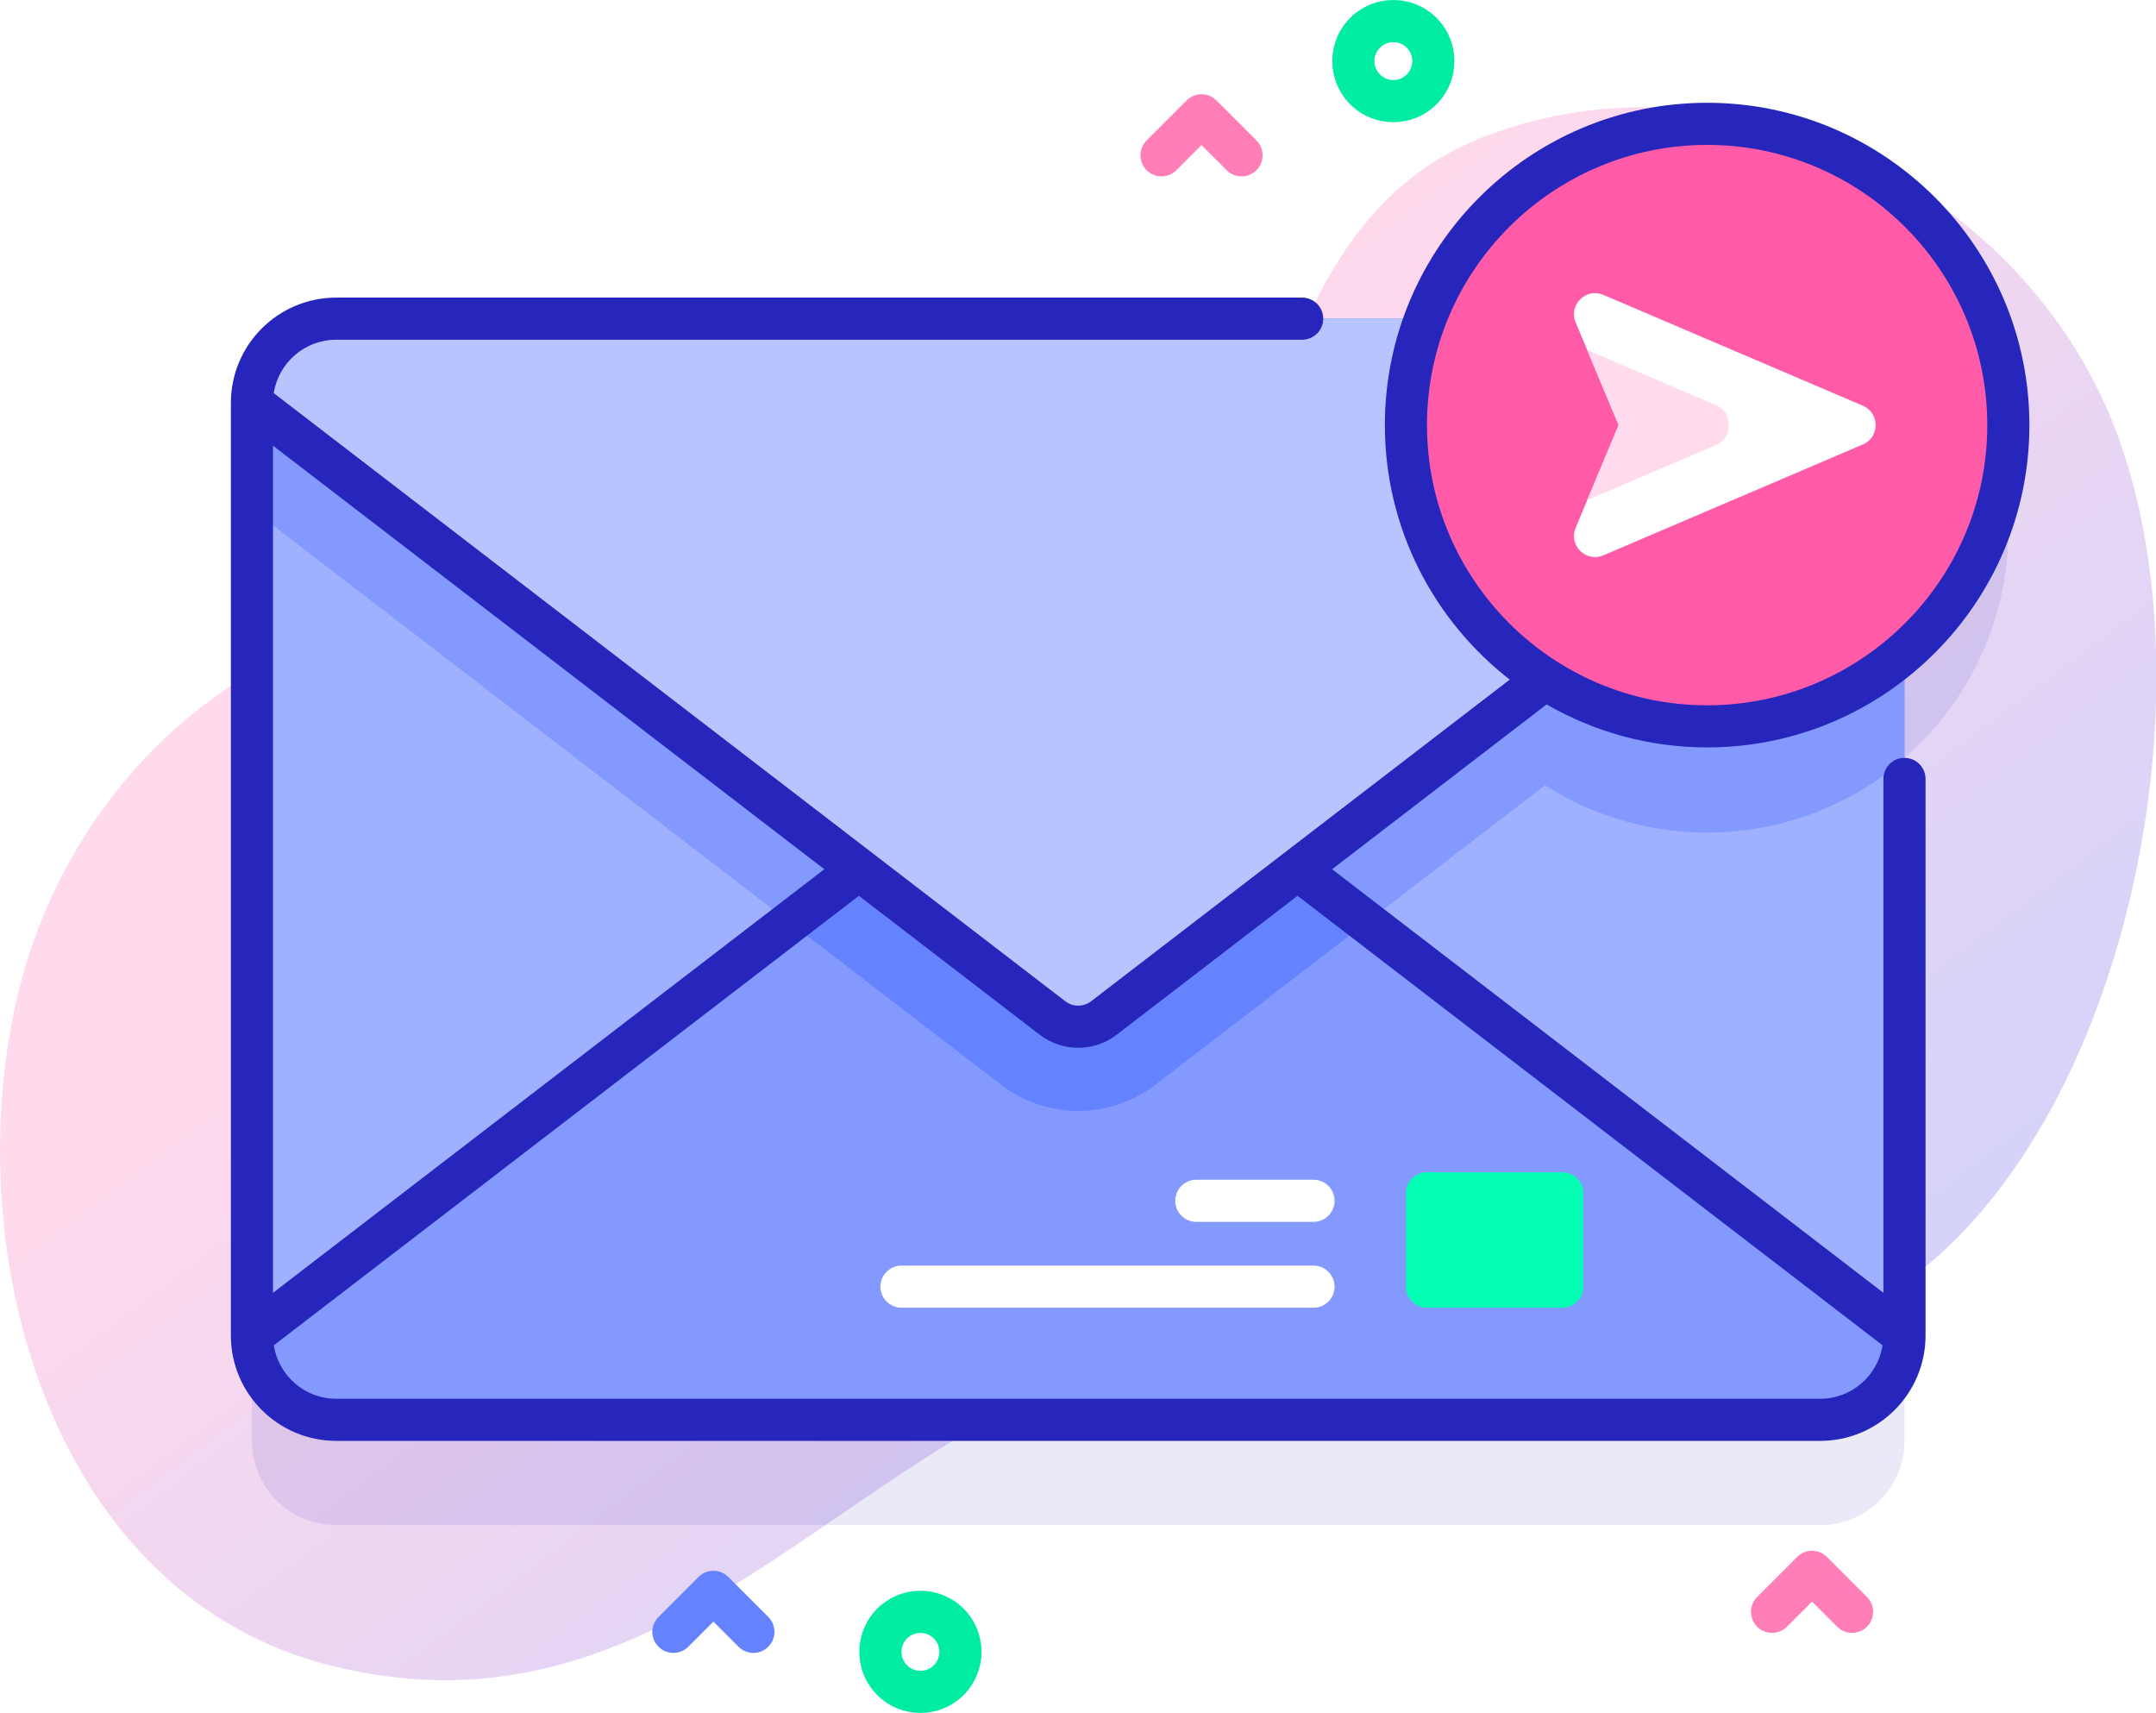 <svg xmlns:xlink="http://www.w3.org/1999/xlink" xmlns="http://www.w3.org/2000/svg" style="overflow: visible;" viewBox="5.67 57.19 500.65 397.62"><defs data-uid="o_f5c20mee0_87"><linearGradient id="o_f5c20mee0_5" gradientUnits="userSpaceOnUse" x1="432.334" x2="198.334" y1="502.645" y2="192.645" data-uid="o_f5c20mee0_48"><stop offset="0" stop-color="rgb(198, 209, 255)" data-uid="o_f5c20mee0_49"/><stop offset=".583" stop-color="rgb(230, 213, 244)" data-uid="o_f5c20mee0_50"/><stop offset=".997" stop-color="rgb(255, 217, 236)" data-uid="o_f5c20mee0_51"/></linearGradient><linearGradient id="o_f5c20mee0_5" gradientUnits="userSpaceOnUse" x1="432.334" x2="198.334" y1="502.645" y2="192.645" data-uid="o_f5c20mee0_48"><stop offset="0" stop-color="rgb(198, 209, 255)" data-uid="o_f5c20mee0_49"/><stop offset=".583" stop-color="rgb(230, 213, 244)" data-uid="o_f5c20mee0_50"/><stop offset=".997" stop-color="rgb(255, 217, 236)" data-uid="o_f5c20mee0_51"/></linearGradient><linearGradient id="o_f5c20mee0_5" gradientUnits="userSpaceOnUse" x1="432.334" x2="198.334" y1="502.645" y2="192.645" data-uid="o_f5c20mee0_48"><stop offset="0" stop-color="rgb(198, 209, 255)" data-uid="o_f5c20mee0_49"/><stop offset=".583" stop-color="rgb(230, 213, 244)" data-uid="o_f5c20mee0_50"/><stop offset=".997" stop-color="rgb(255, 217, 236)" data-uid="o_f5c20mee0_51"/></linearGradient></defs><g transform="matrix(0.978, 0, 0, 0.978, 5.674, 5.674)" data-uid="o_f5c20mee0_86"><path d="m501.873 153.583c-22.357-56.888-91.226-91.003-149.556-68.427-66.582 25.769-44.506 131.673-104.983 153.088-32.669 11.568-80.963-31.644-113.969-38.27-60.821-12.21-115.881 30.705-129.439 90.134-13.832 60.63 8.353 141.61 74.967 158.066 79.35 19.602 120.683-51.729 187.249-72.211 68.31-21.019 144.263 28.622 200.814-31.776 41.78-44.621 57.055-134.272 34.917-190.604z" fill="url(&quot;#o_f5c20mee0_5&quot;)" transform="matrix(1, 0, 0, 1, 0, 0)" data-uid="o_f5c20mee0_54"/><path d="m476.847 178.593c0-39.498-32.019-71.517-71.517-71.517-30.6 0-56.699 19.225-66.91 46.25h-258.607c-11.046 0-20 8.954-20 20v221.41c0 11.046 8.954 20 20 20h352.375c11.046 0 20-8.954 20-20v-162.14c15.098-13.113 24.659-32.435 24.659-54.003z" fill="#2626BC" opacity=".1" transform="matrix(1, 0, 0, 1, 0, 0)" data-uid="o_f5c20mee0_56"/><path d="m432.188 389.736h-352.376c-11.046 0-20-8.954-20-20v-221.41c0-11.046 8.954-20 20-20h352.375c11.046 0 20 8.954 20 20v221.41c.001 11.046-8.954 20-19.999 20z" fill="#9FB0FE" transform="matrix(1, 0, 0, 1, 0, 0)" data-uid="o_f5c20mee0_59"/><path d="m452.19 148.331v84.5c-12.55 10.89-28.93 17.49-46.86 17.49-39.5 0-71.52-32.02-71.52-71.51 0-19.7 7.97-37.55 20.86-50.48h77.52c11.04 0 20 8.95 20 20z" fill="#8399FE" transform="matrix(1, 0, 0, 1, 0, 0)" data-uid="o_f5c20mee0_61"/><path d="m452.19 148.331v25.21l-177.91 136.67c-5.22 4.01-11.71 6.21-18.28 6.21s-13.06-2.2-18.28-6.21l-177.91-136.67v-25.21c0-11.05 8.96-20 20-20h352.38c11.04 0 20 8.95 20 20z" fill="#8399FE" transform="matrix(1, 0, 0, 1, 0, 0)" data-uid="o_f5c20mee0_62"/><path d="m262.092 223.711 190.096 146.025c0 11.046-8.954 20-20 20h-352.376c-11.046 0-20-8.954-20-20l190.096-146.025c3.593-2.76 8.591-2.76 12.184 0z" fill="#8399FE" transform="matrix(1, 0, 0, 1, 0, 0)" data-uid="o_f5c20mee0_63"/><path d="m324.49 271.641-50.21 38.57c-5.22 4.01-11.71 6.21-18.28 6.21s-13.06-2.2-18.28-6.21l-50.21-38.57 62.4-47.93c3.59-2.76 8.59-2.76 12.18 0z" fill="#6583FE" transform="matrix(1, 0, 0, 1, 0, 0)" data-uid="o_f5c20mee0_64"/><path d="m249.908 294.352-190.096-146.026c0-11.046 8.954-20 20-20h352.375c11.046 0 20 8.954 20 20l-190.095 146.026c-3.593 2.759-8.591 2.759-12.184 0z" fill="#B7C5FF" transform="matrix(1, 0, 0, 1, 0, 0)" data-uid="o_f5c20mee0_65"/><path d="m370.948 363.125h-32.134c-2.761 0-5-2.239-5-5v-22.154c0-2.761 2.239-5 5-5h32.134c2.761 0 5 2.239 5 5v22.154c0 2.762-2.239 5-5 5z" fill="#02FFB3" transform="matrix(1, 0, 0, 1, 0, 0)" data-uid="o_f5c20mee0_67"/><path d="m311.871 342.743h-27.833c-2.762 0-5-2.239-5-5s2.238-5 5-5h27.833c2.762 0 5 2.239 5 5s-2.238 5-5 5z" fill="#FFFFFF" transform="matrix(1, 0, 0, 1, 0, 0)" data-uid="o_f5c20mee0_71"/><path d="m311.871 363.125h-97.833c-2.762 0-5-2.239-5-5s2.238-5 5-5h97.833c2.762 0 5 2.239 5 5s-2.238 5-5 5z" fill="#FFFFFF" transform="matrix(1, 0, 0, 1, 0, 0)" data-uid="o_f5c20mee0_74"/><path fill="#FF5BA8" transform="matrix(1, 0, 0, 1, 0, 0)" data-type="circle" data-cx="405.33" data-cy="153.593" data-r="71.517" d="M405.33,153.593m-71.517,0a71.517,71.517 0 1, 0 143.034,0a71.517,71.517 0 1, 0 -143.034,0" data-uid="o_f5c20mee0_76"/><path d="m405.33 230.11c42.191 0 76.517-34.325 76.517-76.517s-34.325-76.517-76.517-76.517-76.517 34.325-76.517 76.517c0 24.544 11.629 46.41 29.653 60.421l-99.42 76.372c-1.791 1.378-4.297 1.379-6.092 0l-187.962-144.386c1.121-7.17 7.341-12.674 14.82-12.674h229.366c2.762 0 5-2.239 5-5s-2.238-5-5-5h-229.365c-13.785 0-25 11.215-25 25v221.41c0 13.785 11.215 25 25 25h352.375c13.785 0 25-11.215 25-25v-132.14c0-2.761-2.238-5-5-5s-5 2.239-5 5v121.994l-130.908-100.559 50.94-39.13c11.23 6.48 24.239 10.209 38.11 10.209zm-209.61 28.921-130.907 100.559v-201.118zm251.27 113.018c-1.118 7.174-7.32 12.687-14.803 12.687h-352.374c-7.483 0-13.685-5.513-14.803-12.687l138.919-106.713 42.934 32.98c2.69 2.066 5.914 3.1 9.138 3.1s6.447-1.033 9.138-3.1l42.934-32.981zm-108.177-218.456c0-36.677 29.839-66.517 66.517-66.517s66.517 29.839 66.517 66.517-29.839 66.517-66.517 66.517-66.517-29.84-66.517-66.517z" fill="#2626BC" transform="matrix(1, 0, 0, 1, 0, 0)" data-uid="o_f5c20mee0_77"/><path d="m374.114 129.204 10.206 24.389-10.206 24.389c-1.733 4.142 2.448 8.292 6.576 6.528l61.619-26.319c4.048-1.729 4.048-7.467 0-9.196l-61.619-26.319c-4.128-1.764-8.309 2.386-6.576 6.528z" fill="#FFFFFF" transform="matrix(1, 0, 0, 1, 0, 0)" data-uid="o_f5c20mee0_78"/><path d="m407.601 158.261-30.725 13.13 7.442-17.8-7.451-17.8 30.734 13.13c3.833 1.64 3.833 7.71 0 9.34z" fill="#FFDBED" transform="matrix(1, 0, 0, 1, 0, 0)" data-uid="o_f5c20mee0_79"/><path d="m330.828 81.671c-3.714 0-7.427-1.413-10.253-4.24-5.654-5.654-5.654-14.853 0-20.506 5.651-5.652 14.852-5.654 20.505 0 5.654 5.654 5.654 14.853 0 20.506-2.826 2.827-6.539 4.24-10.252 4.24zm0-18.991c-1.152 0-2.305.438-3.183 1.316-1.754 1.754-1.754 4.609 0 6.364 1.756 1.754 4.608 1.755 6.364 0 1.754-1.754 1.754-4.609 0-6.364-.877-.877-2.03-1.316-3.181-1.316z" fill="#00ECA2" transform="matrix(1, 0, 0, 1, 0, 0)" data-uid="o_f5c20mee0_80"/><path d="m218.538 459.315c-3.713 0-7.427-1.414-10.253-4.24-5.654-5.654-5.654-14.853 0-20.506 5.652-5.653 14.854-5.653 20.506 0 5.654 5.654 5.654 14.853 0 20.506-2.826 2.827-6.54 4.24-10.253 4.24zm0-18.991c-1.152 0-2.305.438-3.183 1.316-1.754 1.754-1.754 4.609 0 6.364 1.756 1.755 4.609 1.755 6.365 0 1.754-1.754 1.754-4.609 0-6.364-.877-.877-2.03-1.316-3.182-1.316z" fill="#00ECA2" transform="matrix(1, 0, 0, 1, 0, 0)" data-uid="o_f5c20mee0_81"/><path d="m294.78 94.547c-1.279 0-2.56-.488-3.535-1.464l-5.965-5.964-5.965 5.964c-1.951 1.952-5.119 1.952-7.07 0-1.953-1.953-1.953-5.119 0-7.071l9.5-9.5c1.951-1.952 5.119-1.952 7.07 0l9.5 9.5c1.953 1.953 1.953 5.119 0 7.071-.975.975-2.255 1.464-3.535 1.464z" fill="#FF7EB8" transform="matrix(1, 0, 0, 1, 0, 0)" data-uid="o_f5c20mee0_82"/><path d="m439.746 440.322c-1.279 0-2.56-.488-3.535-1.464l-5.965-5.964-5.965 5.964c-1.951 1.952-5.119 1.952-7.07 0-1.953-1.953-1.953-5.119 0-7.071l9.5-9.5c1.951-1.952 5.119-1.952 7.07 0l9.5 9.5c1.953 1.953 1.953 5.119 0 7.071-.975.975-2.256 1.464-3.535 1.464z" fill="#FF7EB8" transform="matrix(1, 0, 0, 1, 0, 0)" data-uid="o_f5c20mee0_83"/><path d="m178.884 445.072c-1.279 0-2.56-.488-3.535-1.464l-5.965-5.964-5.965 5.964c-1.951 1.952-5.119 1.952-7.07 0-1.953-1.953-1.953-5.119 0-7.071l9.5-9.5c1.951-1.952 5.119-1.952 7.07 0l9.5 9.5c1.953 1.953 1.953 5.119 0 7.071-.976.975-2.256 1.464-3.535 1.464z" fill="#6583FE" transform="matrix(1, 0, 0, 1, 0, 0)" data-uid="o_f5c20mee0_84"/></g></svg>